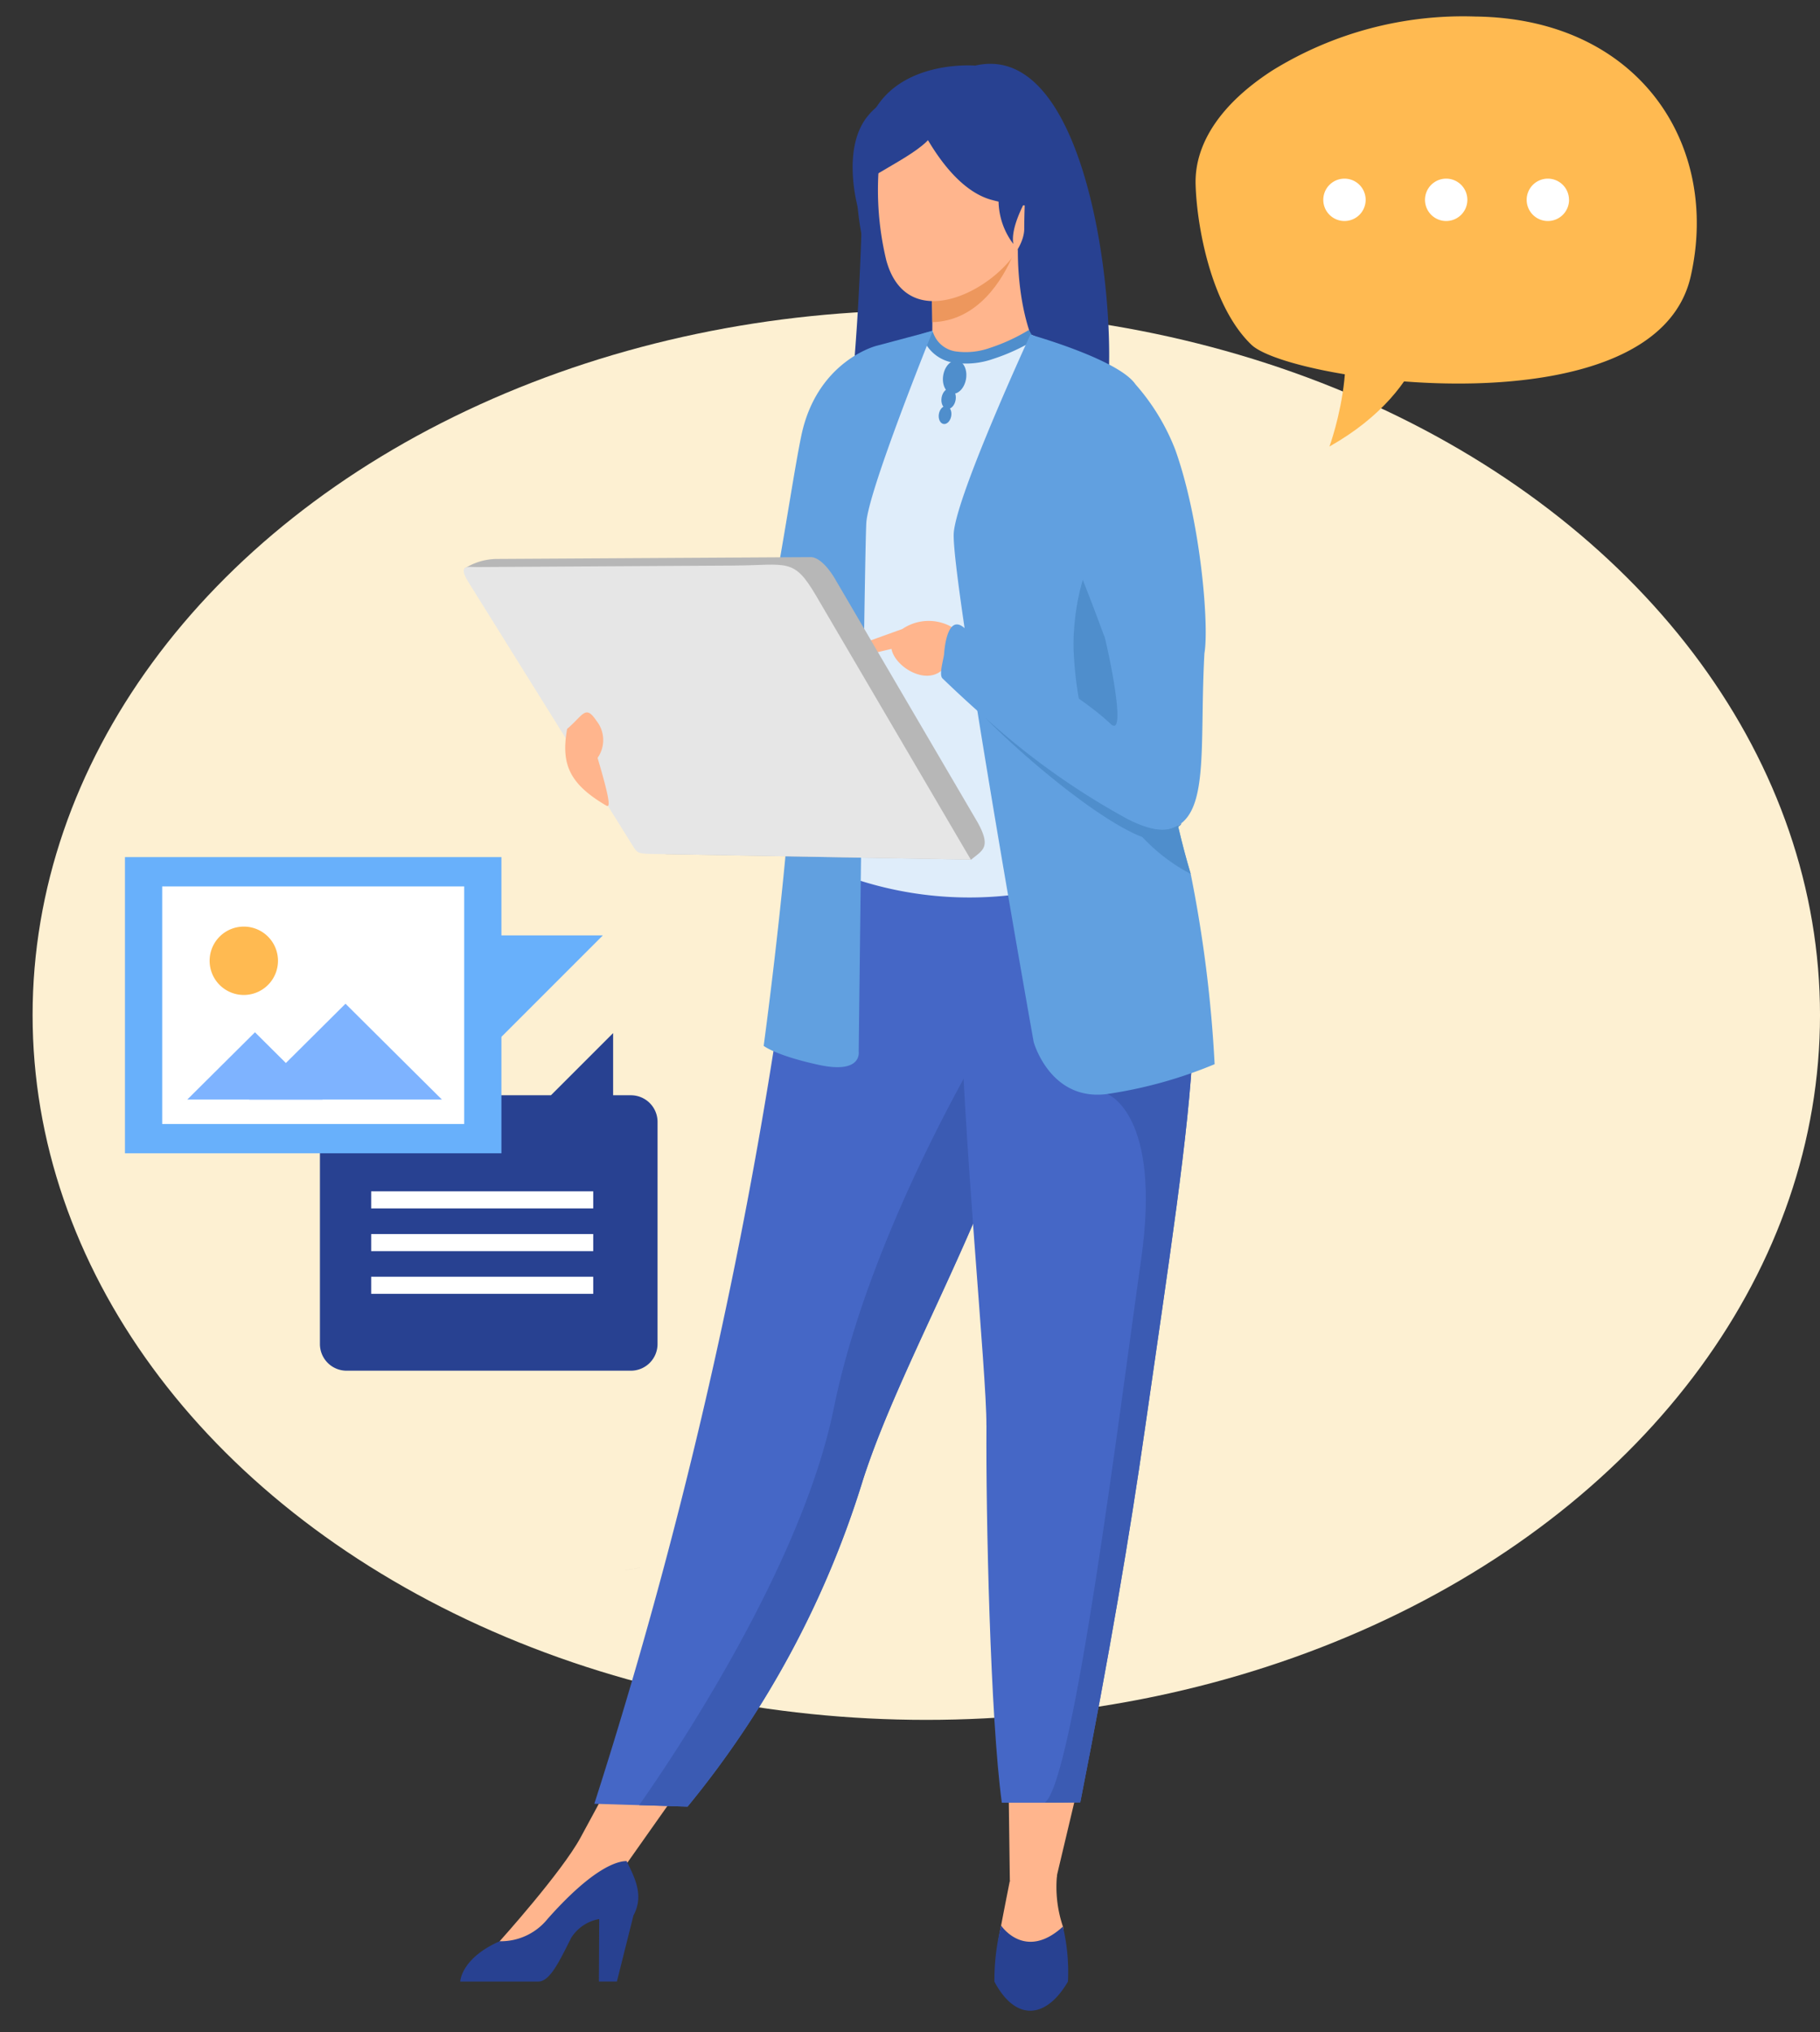 <svg xmlns="http://www.w3.org/2000/svg" xmlns:xlink="http://www.w3.org/1999/xlink" width="169" height="188.675" viewBox="0 0 169 188.675"><rect x="0" y="0" width="169" height="188.675" fill="#333333" stroke="none"/><defs><clipPath id="a"><rect width="145.957" height="185.182" fill="none"/></clipPath><clipPath id="b"><rect width="22.821" height="3.934" fill="none"/></clipPath></defs><ellipse cx="82.987" cy="65.443" rx="82.987" ry="65.443" transform="translate(3.027 28.805)" fill="#fdf0d2"/><rect width="169" height="188.675" fill="none"/><g transform="translate(11.603 1.514)"><g clip-path="url(#a)"><path d="M67.237,195.385a2.474,2.474,0,0,0-2.474-2.474H63.112v-5.775l-5.775,5.775H38.361a2.474,2.474,0,0,0-2.475,2.474v20.626a2.476,2.476,0,0,0,2.475,2.475h26.4a2.476,2.476,0,0,0,2.474-2.475Z" transform="translate(-17.782 -92.73)" fill="#284191"/><rect width="20.62" height="1.587" transform="translate(22.863 117.032)" fill="#fff"/><rect width="20.62" height="1.587" transform="translate(22.863 113.067)" fill="#fff"/><rect width="20.62" height="1.586" transform="translate(22.863 109.101)" fill="#fff"/><rect width="34.957" height="27.5" transform="translate(0 78.07)" fill="#68b0fb"/><rect width="28.041" height="22.059" transform="translate(3.458 80.79)" fill="#fff"/><path d="M21.932,170.713a3.174,3.174,0,1,1-3.175-3.172,3.173,3.173,0,0,1,3.175,3.172" transform="translate(-7.722 -83.02)" fill="#ffba51"/><path d="M31.8,181.735l4.477,4.452,4.477,4.448H22.846l4.478-4.448Z" transform="translate(-11.321 -90.054)" fill="#7eb3ff"/><path d="M17.754,186.991l3.144,3.124,3.143,3.125H11.467l3.143-3.125Z" transform="translate(-5.682 -92.658)" fill="#7eb3ff"/><path d="M67.133,179.67V169.159H77.644Z" transform="translate(-33.266 -83.822)" fill="#68b0fb"/><path d="M144.29,21.062s1.818,11.84,2.146,16.482c.164,2.334.4,4.21-1.065,5.779,0,0,3.652.357,4.892-.656a3.417,3.417,0,0,1-.468.716s4.084.148,5.771-1.129c2.559-1.732.867-36.177-11.42-33.341,0,0-11.336-.965-10.44,10.157-.19,13.209-1.251,24.6-2.135,26.9,1.275.729,4.355-1.67,4.737-2.722.335-.931.522-2.017.619-2.292a26.507,26.507,0,0,1-.587,3.387s4.58-.517,6.541-2,1.969-18.992,1.41-21.288" transform="translate(-65.196 -4.335)" fill="#284191" fill-rule="evenodd"/><path d="M165.889,45.454c-.036-.133-.07-.262-.1-.389a9.572,9.572,0,0,0,.305-3.914c1.108-.974,3.5-.142,5.529.476.884,8.159.875,16.42.386,17.03-1.02,1.277-3.488,1.128-3.488,1.128a4.153,4.153,0,0,0,.283-.715c-.75,1.012-2.957.656-2.957.656.886-1.569.743-3.444.644-5.779-.085-2-.339-5.341-.6-8.493" transform="translate(-82.151 -20.17)" fill="#284191" fill-rule="evenodd"/><rect width="1.372" height="0.002" transform="matrix(0.986, -0.168, 0.168, 0.986, 46.465, 144.282)" fill="#646262"/><path d="M133.534,61.073h24.389c-1.746-4.371-4.245-7.533-6.142-7.921-1.009-.268-2.725-4.426-2.7-10.316l-.461.593-7.658,1.516s.173,2.411.179,4.682c.007,1.893-.1,3.818-.526,4.044-.55.05-1.054.15-1.054.15a19.7,19.7,0,0,0-6.025,7.251" transform="translate(-66.169 -21.226)" fill="#ffb58d" fill-rule="evenodd"/><path d="M148.255,45.526s.173,2.41.179,4.681c4.288-.121,6.552-4.031,7.48-6.2Z" transform="translate(-73.464 -21.807)" fill="#ed975d" fill-rule="evenodd"/><path d="M152.172,28.321c.011-6.317,1.322-10.55-5.151-10.924s-7.734,2.036-8.251,4.143a27.89,27.89,0,0,0,.594,9.724c2.245,8.169,12.806,1.166,12.809-2.943" transform="translate(-68.667 -8.601)" fill="#ffb58d" fill-rule="evenodd"/><path d="M169.809,319.522l-2.836,11.948-4.248-.026-.156-11.921Z" transform="translate(-80.557 -158.33)" fill="#ffb58d" fill-rule="evenodd"/><path d="M95.078,318.992l-8.069,11.435-3.145-4.039,4.857-8.97Z" transform="translate(-41.557 -157.288)" fill="#ffb58d" fill-rule="evenodd"/><path d="M86.4,240.669l4.154.128,4.5.137a88.79,88.79,0,0,0,16.217-30.11q.2-.645.431-1.308c3.189-9.3,9.8-20.973,13.285-31.54.554-1.682,1.052-3.265,1.5-4.765.144-.48.283-.951.415-1.416a112,112,0,0,0,4-21.038l-25.161.2A468.909,468.909,0,0,1,86.4,240.669" transform="translate(-42.815 -74.703)" fill="#4567c6" fill-rule="evenodd"/><path d="M128.134,90.474c.064,11.972-1.756,17.109-1.756,17.109a33.806,33.806,0,0,0,23.575,1.444c.15-.049,9.453-2.17,9.453-2.17-.215-.486-.972-8.815-1.18-9.261-2.7-5.8-4.755-8.349-5.076-10.135a37.91,37.91,0,0,1-.311-10.029,68.219,68.219,0,0,1,2.607-14.068c-3.488-.793-6.258-3.873-9.888-5.234-.835,1.039-3.389,2.128-5.6,2.078-2.55-.056-3.377-1.148-3.245-2.339-2.718,1.511-4.885,2.94-4.885,2.94-2.311,4.012-7,7.91-7.334,14.063-.084,1.513,3.643,15.267,3.645,15.6" transform="translate(-61.686 -28.676)" fill="#dfedfa" fill-rule="evenodd"/><path d="M157.122,58.645a18.247,18.247,0,0,1-3.854,1.77,7.688,7.688,0,0,1-3.737.341,3.645,3.645,0,0,1-2.524-1.733,4.251,4.251,0,0,1-.4-.919l1.019-.313a3.223,3.223,0,0,0,.3.69,2.62,2.62,0,0,0,1.815,1.233,6.693,6.693,0,0,0,3.216-.317,17.173,17.173,0,0,0,3.624-1.67Z" transform="translate(-72.646 -28.605)" fill="#4f8ecc" fill-rule="evenodd"/><path d="M166.184,341.878a11.5,11.5,0,0,0,.54,4.9s.7,3.17-2.425,3.228-3.884-.236-3.531-2.178,1.025-5.3,1.025-5.3Z" transform="translate(-79.625 -169.408)" fill="#ffb58d" fill-rule="evenodd"/><path d="M160.029,356.612c1.983,3.743,4.81,3.473,6.833,0a18.128,18.128,0,0,0-.441-4.979c-.007-.043-.014-.073-.019-.1s0-.032,0-.032c-3.53,3.236-5.742-.084-5.742-.084a.108.108,0,0,0-.007.018,20.8,20.8,0,0,0-.62,5.172" transform="translate(-79.298 -174.137)" fill="#284191" fill-rule="evenodd"/><path d="M68.961,344.831s5.751-6.384,7.517-9.632l4.278,2.191-9.56,8.977-2.238-.292Z" transform="translate(-34.17 -166.099)" fill="#ffb58d" fill-rule="evenodd"/><path d="M61.722,350.725h7.236c1.066,0,1.916-1.766,3.064-4.062a3.864,3.864,0,0,1,2.6-1.741l-.028,5.8h1.671l1.537-6.135c1.019-1.874.082-3.572-.635-5.048-.834,0-3.077.569-7.326,5.356a5.573,5.573,0,0,1-4.469,2.086.461.461,0,0,1-.064.034c-3.53,1.589-3.589,3.708-3.589,3.708" transform="translate(-30.585 -168.251)" fill="#284191" fill-rule="evenodd"/><path d="M94.639,258.7l4.5.137a88.79,88.79,0,0,0,16.217-30.11q.2-.644.431-1.308c3.189-9.3,9.8-20.973,13.285-31.539.554-1.683,1.053-3.266,1.5-4.765.143-.48.283-.951.415-1.416l-3.705-2.811s-11.123,18.012-14.566,34.964c-2.992,14.725-14.971,32.441-18.073,36.849" transform="translate(-46.896 -92.607)" fill="#3b5bb3" fill-rule="evenodd"/><path d="M156.145,218.734c-.063,8.242.353,27.194,1.426,35.042h3.984c2.2,0,3.3-.031,3.3-.031,2.692-13.642,4.609-24.93,6-34.658,1.144-7.984,2.161-14.826,2.943-20.715.788-5.93,1.335-10.894,1.531-15.088q.046-.991.066-1.927c.013-.628.016-1.234.01-1.827l-21.738-2.12c.274,14.445,2.508,36.533,2.473,41.325" transform="translate(-76.148 -87.91)" fill="#4567c6" fill-rule="evenodd"/><path d="M169.3,259.545c2.2,0,3.3-.031,3.3-.031,2.692-13.642,4.609-24.93,6-34.658,1.144-7.984,2.161-14.826,2.943-20.715.788-5.93,1.335-10.895,1.531-15.089l-7.976,4.693s5.091,1.8,3.148,15.393S172,257.621,169.3,259.545" transform="translate(-83.891 -93.68)" fill="#3b5bb3" fill-rule="evenodd"/><path d="M159.967,124.274s1.532,5.533,6.829,4.827a41.523,41.523,0,0,0,9.974-2.769,121.7,121.7,0,0,0-2.221-17.666C171.1,97.3,170.286,81.3,168.3,72.044c-.558-2.593-4.31-3.434-4.452-4.985L159.659,58.6S152.9,73.24,152.55,76.949s7.417,47.326,7.417,47.326" transform="translate(-75.586 -29.036)" fill="#61a0e0" fill-rule="evenodd"/><path d="M174.6,105.989c.236,6.007,2.336,16.247,10.776,20.749.033.017.068.032.1.047-3.408-11.378-3.364-22.294-5.353-31.547-4.537-.945-5.654,7.446-5.524,10.75" transform="translate(-86.512 -47.157)" fill="#4f8ecc" fill-rule="evenodd"/><path d="M110.369,88.807a8.22,8.22,0,0,0,2.457.37c1.457-.323,3.539-16.125,4.665-21.543,1.448-6.974,6.977-8.362,6.977-8.362l5.244-1.4s-6.005,14.834-6.181,17.836-.706,49.093-.706,49.093.353,2.12-3.708,1.235S114,124.268,114,124.268s1.761-12.884,2.587-24.322a34.635,34.635,0,0,1-6.213-2.182Z" transform="translate(-54.69 -28.676)" fill="#61a0e0" fill-rule="evenodd"/><path d="M139.533,17.431c-5.388,3.159-3.692,5.312-5.087,8.181,0,0-1.616-5.551.912-8.611,2.681-3.248,4.175.43,4.175.43" transform="translate(-66.369 -7.761)" fill="#284191" fill-rule="evenodd"/><path d="M139.589,16.6q1.072-.5,1.487.208a3.445,3.445,0,0,1-1.589,2.507,4.413,4.413,0,0,0,.1-2.715" transform="translate(-69.119 -8.12)" fill="#284191" fill-rule="evenodd"/><path d="M163.88,30.908q-1.615-1.66-2.863-.642a6.733,6.733,0,0,0,1.177,5.678q-.29-1.649,1.686-5.036" transform="translate(-79.702 -14.806)" fill="#284191" fill-rule="evenodd"/><path d="M136.833,22.324q-.876-3.269-1.821-1.924a27.981,27.981,0,0,0,.122,9.9,27.362,27.362,0,0,1,1.7-7.975" transform="translate(-66.714 -9.915)" fill="#284191" fill-rule="evenodd"/><path d="M142.11,18.424c.765-2.122-1.449-1.993-2.477-1.617-2.479,2.61-3.968,3.941-4.556,7.227,1.9-1.637,7.234-3.736,7.033-5.61" transform="translate(-66.934 -8.219)" fill="#284191" fill-rule="evenodd"/><path d="M151.906,63.357c-.584-.1-1.175.505-1.32,1.354s.209,1.617.793,1.716,1.175-.505,1.321-1.354-.209-1.616-.794-1.716" transform="translate(-74.602 -31.39)" fill="#4f8ecc" fill-rule="evenodd"/><path d="M151.109,68.512c-.361-.062-.725.312-.814.834s.129.995.488,1.057.725-.311.814-.833-.129-1-.488-1.058" transform="translate(-74.464 -33.946)" fill="#4f8ecc" fill-rule="evenodd"/><path d="M150.515,71.734c-.315-.054-.636.273-.714.731s.114.875.429.93.637-.274.716-.733-.114-.874-.431-.928" transform="translate(-74.221 -35.543)" fill="#4f8ecc" fill-rule="evenodd"/><path d="M164.009,82.215q-2.461-12.915-8.438-14.461c1.3,20.405,2.327,32.059,1.38,32.527-10.228-6.393-15.213-10.007-15.213-10.007a4.35,4.35,0,0,0-4.58.187l-6,2.161c-.393,1.019,1.608.486,4.989-.312.3,1.608,3.02,3.322,4.607,2.048,3.69,2.41,18.255,18.254,22.432,13.807,1.479-1.575,1.372-4.378,1.481-9.132a91.725,91.725,0,0,0-.661-16.819" transform="translate(-64.969 -33.574)" fill="#ffb58d" fill-rule="evenodd"/><path d="M158.508,58.594s8.2,2.3,9.763,4.614a20.21,20.21,0,0,1,3.7,6.089c2.377,6.676,3.144,16.376,2.7,18.884-.483,8.726.545,15.15-3.116,16.283-4.284,1.325-16.446-9.338-21.209-13.958-.353-.343.115-1.8.151-2.268,0,0,.2-3.732,1.793-2.484,2.342,1.83,9.635,5.221,13.677,8.985,1.64,1.527-.449-7.822-.579-8.111-.275-.606-5.335-15.07-6.725-13.251-1.2,1.569-.155-14.783-.155-14.783" transform="translate(-74.435 -29.035)" fill="#61a0e0" fill-rule="evenodd"/><path d="M171.494,138.472c1.651.839,3.073,1.23,4.074.92a3.118,3.118,0,0,0,.658-.289l.012-.007a2.9,2.9,0,0,0,.293-.2c.031.125-.177.247-.265.317a.048.048,0,0,1-.012.008c-1.013.787-1.948,1.549-3.7.8-3.966-1.7-10.479-7.128-14.238-10.941a68.463,68.463,0,0,0,13.179,9.391" transform="translate(-78.449 -63.963)" fill="#4f8ecc" fill-rule="evenodd"/><path d="M94.658,99.539l-1.451.008-27.724.161a5.661,5.661,0,0,0-3,.9l18.659,26.51,28.4.508c1.016-.863,1.905-1.089.6-3.448L97.015,101.766c-.558-1.006-1.493-2.2-2.357-2.227" transform="translate(-30.961 -49.324)" fill="#b7b7b7" fill-rule="evenodd"/><path d="M87.4,101.01l-23.835.139c-.749,0-1.809-.268-.783,1.379l15.2,24.387c.476.763.482.847,1.821.871l29.641.529-14.36-24.491c-2.105-3.592-2.633-2.845-7.685-2.814" transform="translate(-30.9 -50.011)" fill="#e6e6e6" fill-rule="evenodd"/><path d="M84.044,132.348c1.4,4.7,1.06,4.576.772,4.407-3.5-2.058-4.156-3.939-3.6-7.1.069-.059.134-.116.2-.174,1.357-1.226,1.542-2.037,2.535-.565a2.869,2.869,0,0,1,.094,3.428" transform="translate(-40.158 -63.49)" fill="#ffb58d" fill-rule="evenodd"/><path d="M144.891,13.524s2.985,7.965,7.561,9.141,6.569-.048,6.569-.048a12.971,12.971,0,0,1-4.241-7.66s-7.64-5.224-9.889-1.432" transform="translate(-71.797 -6.018)" fill="#284191" fill-rule="evenodd"/><path d="M155.642,23.185a15.169,15.169,0,0,1-3.767-.526c-4.737-1.215-7.729-9.073-7.857-9.406l-.07-.195.105-.177a3.1,3.1,0,0,1,2.08-1.488c3.253-.716,8.216,2.645,8.422,2.785l.156.107.027.185a12.644,12.644,0,0,0,4.082,7.386l.475.382-.518.321a6.278,6.278,0,0,1-3.136.625M144.907,13.149c.491,1.221,3.272,7.672,7.183,8.677a10.683,10.683,0,0,0,5.66.226,13.425,13.425,0,0,1-3.834-7.261c-.841-.549-5.005-3.109-7.6-2.556a2.223,2.223,0,0,0-1.41.914" transform="translate(-71.329 -5.596)" fill="#284191"/><path d="M223.051.021a33.686,33.686,0,0,0-18.835,4.994c-4.7,3.024-7.26,6.73-7.15,10.6.109,3.905,1.466,11.361,5.212,14.908,3.785,3.489,37.467,8.13,40.761-6.37C245.827,11.877,238.181.2,223.051.021" transform="translate(-97.649 0)" fill="#ffba51"/><path d="M229.435,49.621s.344,7.676-9.48,13.229c0,0,4.12-11.2-1.3-15.831-3.249-2.779,10.775,2.6,10.775,2.6" transform="translate(-108.109 -22.904)" fill="#ffba51"/><g transform="translate(111.274 15.073)"><g transform="translate(0 0)" clip-path="url(#b)"><path d="M3.934,1.967A1.967,1.967,0,1,1,1.967,0,1.967,1.967,0,0,1,3.934,1.967" transform="translate(0 0)" fill="#fff"/><path d="M22.653,1.967A1.967,1.967,0,1,1,20.685,0a1.967,1.967,0,0,1,1.967,1.967" transform="translate(-9.275 0)" fill="#fff"/><path d="M41.371,1.967A1.967,1.967,0,1,1,39.4,0a1.966,1.966,0,0,1,1.966,1.967" transform="translate(-18.551 0)" fill="#fff"/></g></g></g></g></svg>